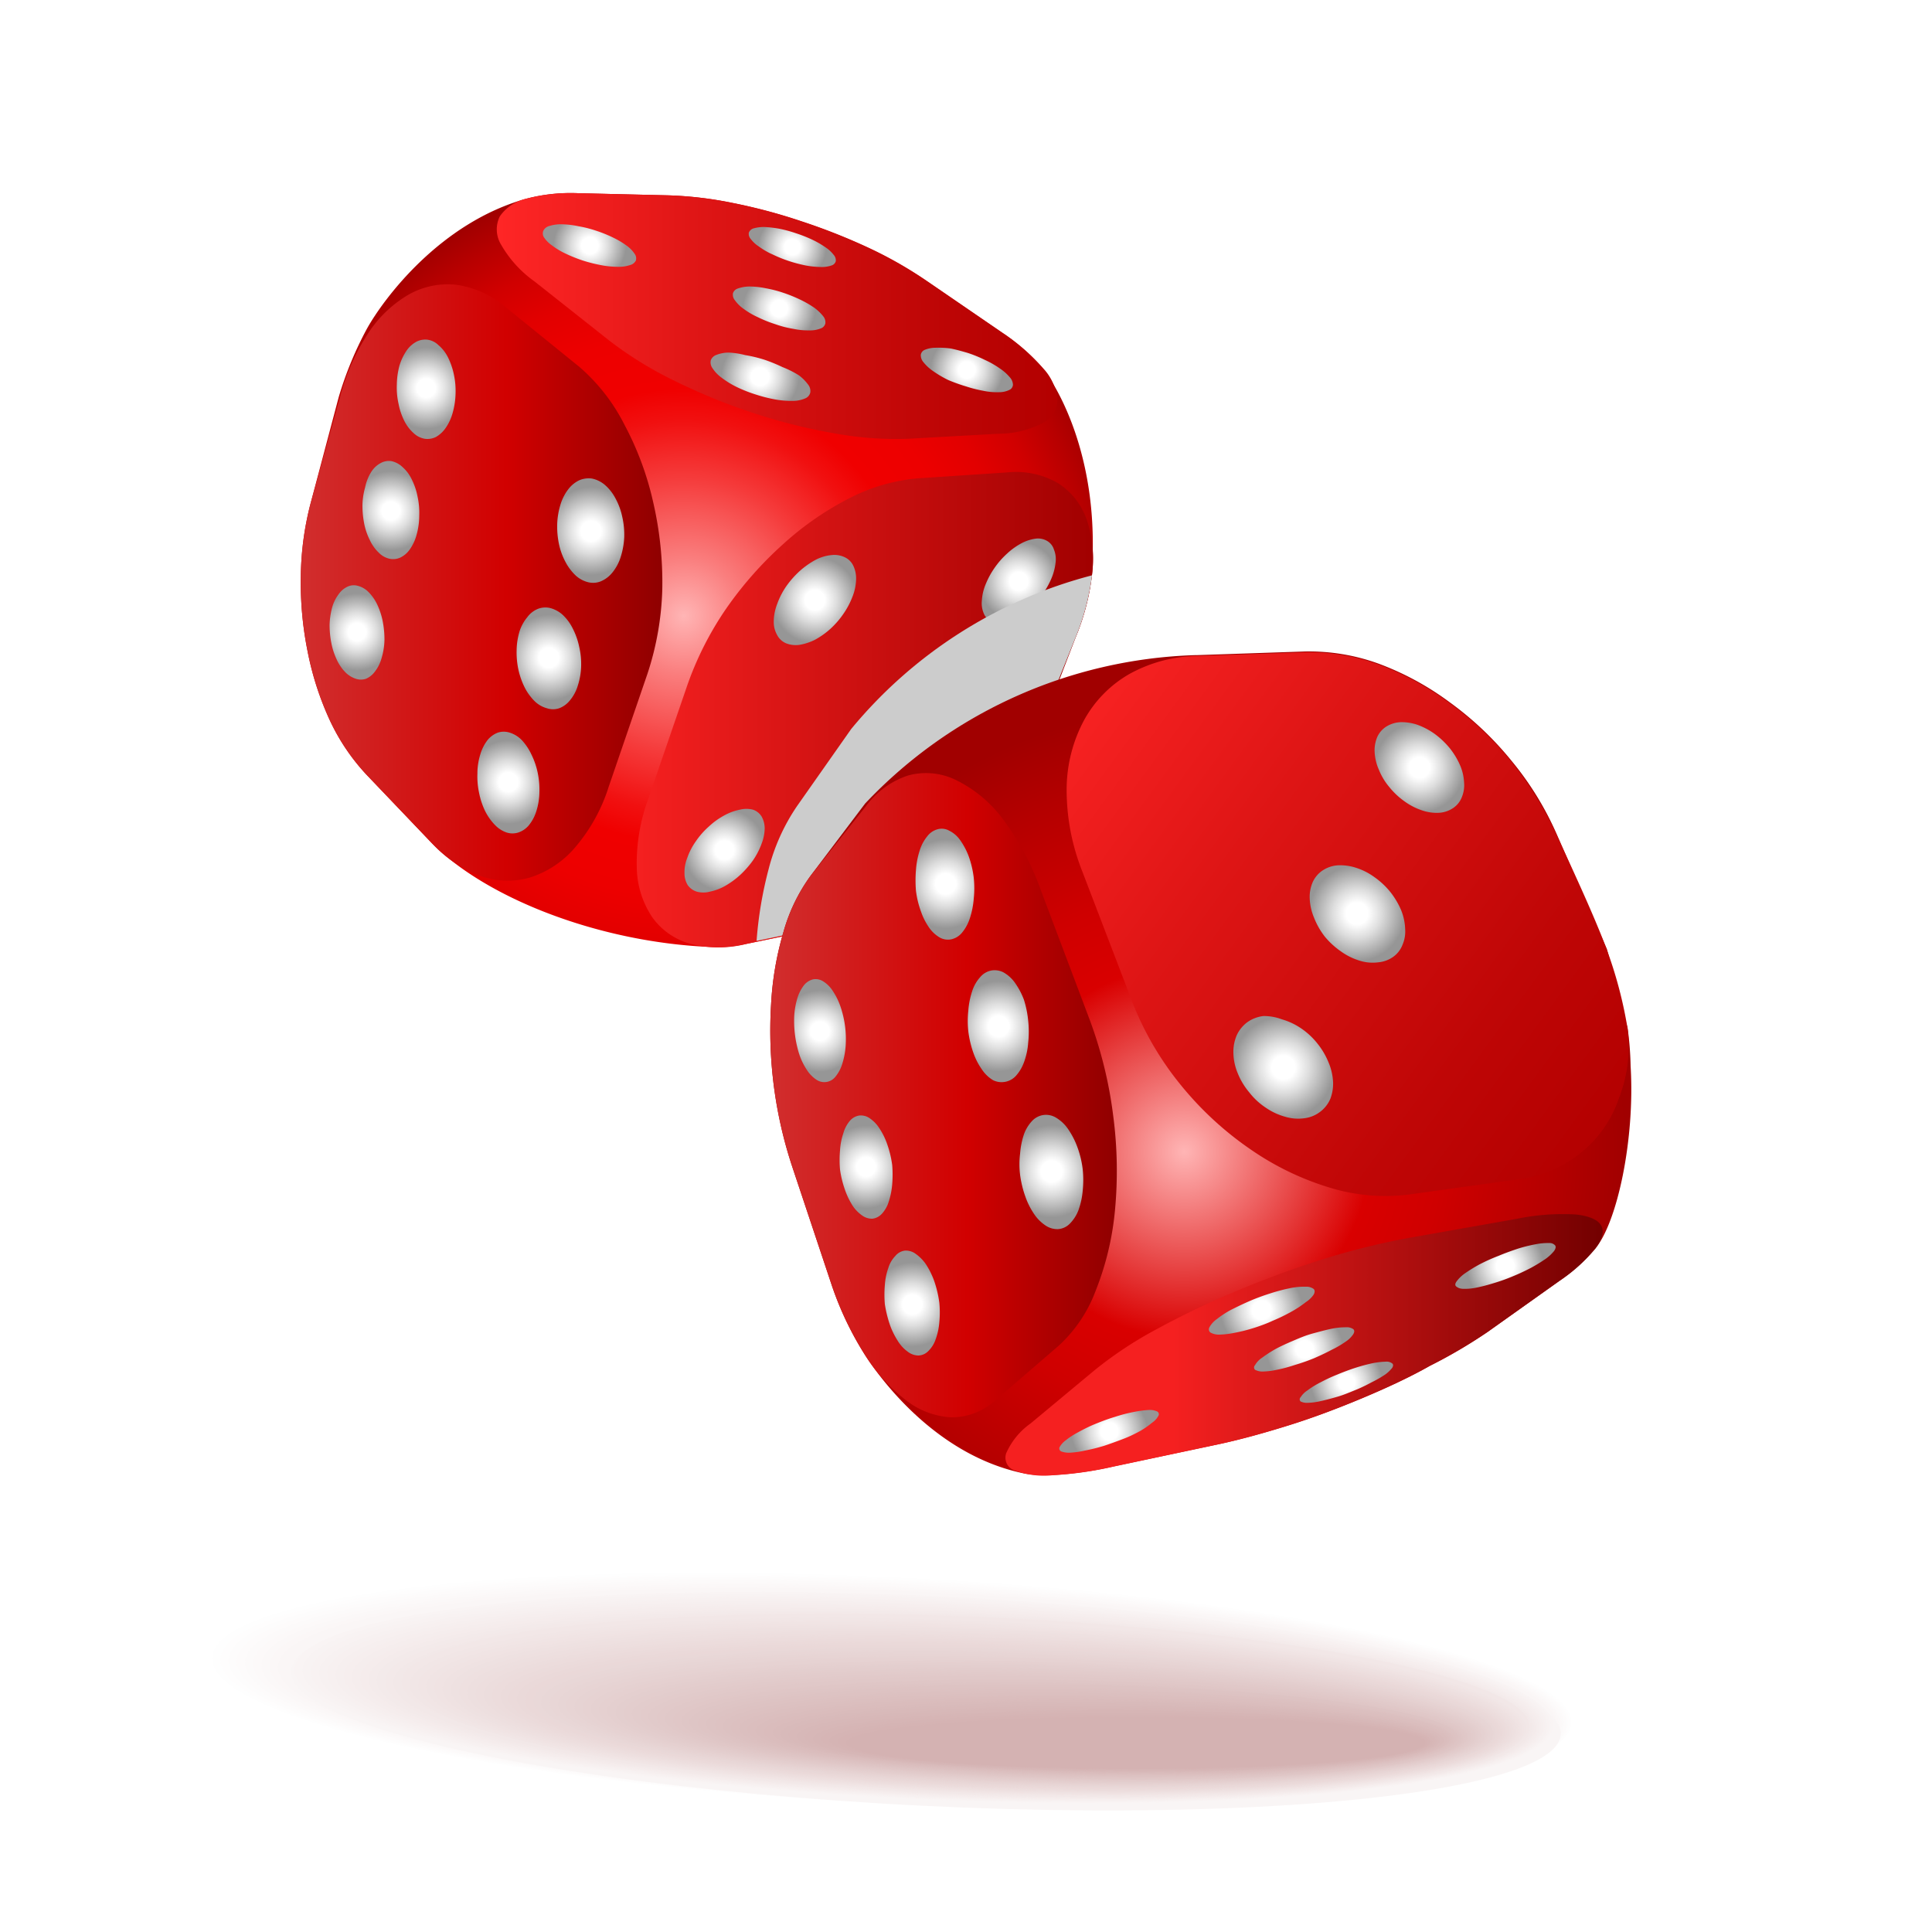 <svg xmlns="http://www.w3.org/2000/svg" xmlns:xlink="http://www.w3.org/1999/xlink" viewBox="0 0 100 100"><defs><style>.cls-1{isolation:isolate;}.cls-2{fill:#fff;}.cls-3{fill:#fefefe;}.cls-4{fill:#fefdfd;}.cls-5{fill:#fdfcfc;}.cls-6{fill:#fdfbfb;}.cls-7{fill:#fcfafa;}.cls-8{fill:#fcf9f9;}.cls-9{fill:#fbf8f8;}.cls-10{fill:#fbf7f7;}.cls-11{fill:#faf6f6;}.cls-12{fill:#f9f5f5;}.cls-13{fill:#f9f4f4;}.cls-14{fill:#f8f3f3;}.cls-15{fill:#f8f2f2;}.cls-16{fill:#f7f1f1;}.cls-17{fill:#f7f0f0;}.cls-18{fill:#f6efef;}.cls-19{fill:#f6eeee;}.cls-20{fill:#f5eded;}.cls-21{fill:#f5ecec;}.cls-22{fill:#f4ebeb;}.cls-23{fill:#f3eaea;}.cls-24{fill:#f3e9e9;}.cls-25{fill:#f2e8e8;}.cls-26{fill:#f2e7e7;}.cls-27{fill:#f1e6e6;}.cls-28{fill:#f1e5e5;}.cls-29{fill:#f0e4e4;}.cls-30{fill:#f0e3e3;}.cls-31{fill:#efe2e2;}.cls-32{fill:#eee1e1;}.cls-33{fill:#eee0e0;}.cls-34{fill:#eddfdf;}.cls-35{fill:#eddede;}.cls-36{fill:#ecdddd;}.cls-37{fill:#ecdcdc;}.cls-38{fill:#ebdbdb;}.cls-39{fill:#ebdada;}.cls-40{fill:#ead9d9;}.cls-41{fill:#ead8d8;}.cls-42{fill:#e9d8d8;}.cls-43{fill:#e8d7d7;}.cls-44{fill:#e8d6d6;}.cls-45{fill:#e7d5d5;}.cls-46{fill:#e7d4d4;}.cls-47{fill:#e6d3d3;}.cls-48{fill:#e6d2d2;}.cls-49{fill:#e5d1d1;}.cls-50{fill:#e5d0d0;}.cls-51{fill:#e4cfcf;}.cls-52{fill:#e3cece;}.cls-53{fill:#e3cdcd;}.cls-54{fill:#e2cccc;}.cls-55{fill:#e2cbcb;}.cls-56{fill:#e1caca;}.cls-57{fill:#e1c9c9;}.cls-58{fill:#e0c8c8;}.cls-59{fill:#e0c7c7;}.cls-60{fill:#dfc6c6;}.cls-61{fill:#dec5c5;}.cls-62{fill:#dec4c4;}.cls-63{fill:#ddc3c3;}.cls-64{fill:#ddc2c2;}.cls-65{fill:#dcc1c1;}.cls-66{fill:#dcc0c0;}.cls-67{fill:#dbbfbf;}.cls-68{fill:#dbbebe;}.cls-69{fill:#dabdbd;}.cls-70{fill:#dabcbc;}.cls-71{fill:#d9bbbb;}.cls-72{fill:#d8baba;}.cls-73{fill:#d8b9b9;}.cls-74{fill:#d7b8b8;}.cls-75{fill:#d7b7b7;}.cls-76{fill:#d6b6b6;}.cls-77{fill:#d6b5b5;}.cls-78{fill:#d5b4b4;}.cls-79{fill:#d5b3b3;}.cls-80{fill:#d4b2b2;}.cls-81{fill:url(#radial-gradient);}.cls-82{fill:url(#linear-gradient);}.cls-83{fill:url(#linear-gradient-2);}.cls-84{fill:url(#linear-gradient-3);}.cls-85{fill:url(#radial-gradient-2);}.cls-86{fill:url(#radial-gradient-3);}.cls-87{fill:url(#radial-gradient-4);}.cls-88{fill:url(#radial-gradient-5);}.cls-89{fill:url(#radial-gradient-6);}.cls-90{fill:url(#radial-gradient-7);}.cls-91{fill:url(#radial-gradient-8);}.cls-92{fill:url(#radial-gradient-9);}.cls-93{fill:url(#radial-gradient-10);}.cls-94{fill:url(#radial-gradient-11);}.cls-95{fill:url(#radial-gradient-12);}.cls-96{fill:url(#radial-gradient-13);}.cls-97{fill:url(#radial-gradient-14);}.cls-98{fill:url(#radial-gradient-15);}.cls-99{fill:url(#radial-gradient-16);}.cls-100{fill:#ccc;mix-blend-mode:multiply;}.cls-101{fill:url(#radial-gradient-17);}.cls-102{fill:url(#linear-gradient-4);}.cls-103{fill:url(#linear-gradient-5);}.cls-104{fill:url(#linear-gradient-6);}.cls-105{fill:url(#radial-gradient-18);}.cls-106{fill:url(#radial-gradient-19);}.cls-107{fill:url(#radial-gradient-20);}.cls-108{fill:url(#radial-gradient-21);}.cls-109{fill:url(#radial-gradient-22);}.cls-110{fill:url(#radial-gradient-23);}.cls-111{fill:url(#radial-gradient-24);}.cls-112{fill:url(#radial-gradient-25);}.cls-113{fill:url(#radial-gradient-26);}.cls-114{fill:url(#radial-gradient-27);}.cls-115{fill:url(#radial-gradient-28);}.cls-116{fill:url(#radial-gradient-29);}.cls-117{fill:url(#radial-gradient-30);}.cls-118{fill:url(#radial-gradient-31);}</style><radialGradient id="radial-gradient" cx="35.39" cy="31.88" r="23.05" gradientUnits="userSpaceOnUse"><stop offset="0" stop-color="#ffb5b5"/><stop offset="0.13" stop-color="#fa7e7e"/><stop offset="0.31" stop-color="#f53b3b"/><stop offset="0.44" stop-color="#f11010"/><stop offset="0.51" stop-color="#f00000"/><stop offset="0.63" stop-color="#ed0000"/><stop offset="0.74" stop-color="#e20000"/><stop offset="0.84" stop-color="#d00000"/><stop offset="0.93" stop-color="#b70000"/><stop offset="1" stop-color="#a10000"/></radialGradient><linearGradient id="linear-gradient" x1="15.56" y1="30.15" x2="34.23" y2="30.15" gradientUnits="userSpaceOnUse"><stop offset="0" stop-color="#d12e2e"/><stop offset="0.57" stop-color="#d10000"/><stop offset="1" stop-color="#8f0000"/></linearGradient><linearGradient id="linear-gradient-2" x1="25.71" y1="16.36" x2="54.72" y2="16.36" gradientUnits="userSpaceOnUse"><stop offset="0" stop-color="#ff2626"/><stop offset="0.37" stop-color="#de1515"/><stop offset="0.77" stop-color="#bf0606"/><stop offset="1" stop-color="#b30000"/></linearGradient><linearGradient id="linear-gradient-3" x1="32.91" y1="36.72" x2="56.57" y2="36.72" gradientUnits="userSpaceOnUse"><stop offset="0" stop-color="#f52020"/><stop offset="1" stop-color="#a10000"/></linearGradient><radialGradient id="radial-gradient-2" cx="26.31" cy="40.48" r="2.16" gradientUnits="userSpaceOnUse"><stop offset="0.23" stop-color="#fff"/><stop offset="0.51" stop-color="#ddd"/><stop offset="1" stop-color="#969696"/></radialGradient><radialGradient id="radial-gradient-3" cx="22.06" cy="20.09" r="2.11" xlink:href="#radial-gradient-2"/><radialGradient id="radial-gradient-4" cx="18.48" cy="32.71" r="2" xlink:href="#radial-gradient-2"/><radialGradient id="radial-gradient-5" cx="30.59" cy="27.49" r="2.28" xlink:href="#radial-gradient-2"/><radialGradient id="radial-gradient-6" cx="28.41" cy="34.04" r="2.22" xlink:href="#radial-gradient-2"/><radialGradient id="radial-gradient-7" cx="20.23" cy="26.44" r="2.05" xlink:href="#radial-gradient-2"/><radialGradient id="radial-gradient-8" cx="30.53" cy="12.71" r="1.88" xlink:href="#radial-gradient-2"/><radialGradient id="radial-gradient-9" cx="50.04" cy="19.15" r="1.88" xlink:href="#radial-gradient-2"/><radialGradient id="radial-gradient-10" cx="41.01" cy="12.79" r="1.76" xlink:href="#radial-gradient-2"/><radialGradient id="radial-gradient-11" cx="39.34" cy="19.5" r="2.01" xlink:href="#radial-gradient-2"/><radialGradient id="radial-gradient-12" cx="40.33" cy="15.97" r="1.88" xlink:href="#radial-gradient-2"/><radialGradient id="radial-gradient-13" cx="52.73" cy="30.09" r="2.06" xlink:href="#radial-gradient-2"/><radialGradient id="radial-gradient-14" cx="37.5" cy="44" r="2.12" xlink:href="#radial-gradient-2"/><radialGradient id="radial-gradient-15" cx="47.99" cy="42.09" r="1.96" xlink:href="#radial-gradient-2"/><radialGradient id="radial-gradient-16" cx="42.18" cy="31.06" r="2.23" xlink:href="#radial-gradient-2"/><radialGradient id="radial-gradient-17" cx="61.3" cy="59.61" r="22.89" gradientUnits="userSpaceOnUse"><stop offset="0" stop-color="#ffb5b5"/><stop offset="0.42" stop-color="#d90000"/><stop offset="0.58" stop-color="#cf0000"/><stop offset="0.84" stop-color="#b40000"/><stop offset="1" stop-color="#a10000"/></radialGradient><linearGradient id="linear-gradient-4" x1="39.87" y1="56.68" x2="57.8" y2="56.68" xlink:href="#linear-gradient"/><linearGradient id="linear-gradient-5" x1="52.67" y1="35.43" x2="84" y2="58.35" xlink:href="#linear-gradient-2"/><linearGradient id="linear-gradient-6" x1="52.07" y1="69.6" x2="82.93" y2="69.6" gradientUnits="userSpaceOnUse"><stop offset="0.28" stop-color="#f52020"/><stop offset="1" stop-color="#730000"/></linearGradient><radialGradient id="radial-gradient-18" cx="42.44" cy="53.37" r="2.11" xlink:href="#radial-gradient-2"/><radialGradient id="radial-gradient-19" cx="54.43" cy="60.63" r="2.39" xlink:href="#radial-gradient-2"/><radialGradient id="radial-gradient-20" cx="48.95" cy="45.75" r="2.3" xlink:href="#radial-gradient-2"/><radialGradient id="radial-gradient-21" cx="47.22" cy="67.52" r="2.18" xlink:href="#radial-gradient-2"/><radialGradient id="radial-gradient-22" cx="44.83" cy="60.4" r="2.14" xlink:href="#radial-gradient-2"/><radialGradient id="radial-gradient-23" cx="51.69" cy="53.12" r="2.34" xlink:href="#radial-gradient-2"/><radialGradient id="radial-gradient-24" cx="73.47" cy="39.73" r="2.33" xlink:href="#radial-gradient-2"/><radialGradient id="radial-gradient-25" cx="66.43" cy="55.25" r="2.63" xlink:href="#radial-gradient-2"/><radialGradient id="radial-gradient-26" cx="70.24" cy="47.28" r="2.47" xlink:href="#radial-gradient-2"/><radialGradient id="radial-gradient-27" cx="77.91" cy="65.53" r="2.01" xlink:href="#radial-gradient-2"/><radialGradient id="radial-gradient-28" cx="57.42" cy="74.09" r="1.97" xlink:href="#radial-gradient-2"/><radialGradient id="radial-gradient-29" cx="69.7" cy="71.55" r="1.86" xlink:href="#radial-gradient-2"/><radialGradient id="radial-gradient-30" cx="65.3" cy="67.81" r="2.13" xlink:href="#radial-gradient-2"/><radialGradient id="radial-gradient-31" cx="67.53" cy="69.84" r="1.99" xlink:href="#radial-gradient-2"/></defs><title>mel4e_01.01.02</title><g class="cls-1"><g id="Layer_1" data-name="Layer 1"><rect class="cls-2" width="100" height="100"/><ellipse class="cls-2" cx="46" cy="87.46" rx="5.91" ry="35.49" transform="translate(-43.6 129.15) rotate(-87.21)"/><ellipse class="cls-3" cx="46.16" cy="87.5" rx="5.85" ry="35.22" transform="translate(-43.47 129.37) rotate(-87.23)"/><ellipse class="cls-4" cx="46.33" cy="87.53" rx="5.79" ry="34.96" transform="translate(-43.33 129.6) rotate(-87.24)"/><ellipse class="cls-5" cx="46.49" cy="87.57" rx="5.74" ry="34.7" transform="translate(-43.2 129.82) rotate(-87.26)"/><ellipse class="cls-6" cx="46.66" cy="87.6" rx="5.68" ry="34.44" transform="translate(-43.07 130.04) rotate(-87.27)"/><ellipse class="cls-7" cx="46.82" cy="87.64" rx="5.62" ry="34.17" transform="translate(-42.94 130.26) rotate(-87.29)"/><ellipse class="cls-8" cx="46.98" cy="87.67" rx="5.56" ry="33.91" transform="translate(-42.8 130.49) rotate(-87.31)"/><ellipse class="cls-9" cx="47.15" cy="87.71" rx="5.5" ry="33.65" transform="translate(-42.67 130.71) rotate(-87.32)"/><ellipse class="cls-10" cx="47.31" cy="87.74" rx="5.44" ry="33.38" transform="translate(-42.53 130.93) rotate(-87.34)"/><ellipse class="cls-11" cx="47.47" cy="87.78" rx="5.39" ry="33.12" transform="translate(-42.4 131.16) rotate(-87.36)"/><ellipse class="cls-12" cx="47.64" cy="87.81" rx="5.33" ry="32.86" transform="matrix(0.05, -1, 1, 0.05, -42.27, 131.38)"/><ellipse class="cls-13" cx="47.8" cy="87.85" rx="5.27" ry="32.6" transform="translate(-42.13 131.61) rotate(-87.39)"/><ellipse class="cls-14" cx="47.97" cy="87.89" rx="5.21" ry="32.33" transform="translate(-42 131.83) rotate(-87.41)"/><ellipse class="cls-15" cx="48.13" cy="87.92" rx="5.15" ry="32.07" transform="translate(-41.86 132.06) rotate(-87.43)"/><ellipse class="cls-16" cx="48.29" cy="87.96" rx="5.09" ry="31.81" transform="translate(-41.72 132.29) rotate(-87.45)"/><ellipse class="cls-17" cx="48.46" cy="87.99" rx="5.03" ry="31.54" transform="translate(-41.59 132.51) rotate(-87.47)"/><ellipse class="cls-18" cx="48.62" cy="88.03" rx="4.98" ry="31.28" transform="translate(-41.45 132.74) rotate(-87.49)"/><ellipse class="cls-19" cx="48.79" cy="88.06" rx="4.92" ry="31.02" transform="translate(-41.31 132.97) rotate(-87.51)"/><ellipse class="cls-20" cx="48.95" cy="88.1" rx="4.86" ry="30.76" transform="translate(-41.18 133.2) rotate(-87.53)"/><ellipse class="cls-21" cx="49.11" cy="88.13" rx="4.8" ry="30.49" transform="translate(-41.04 133.43) rotate(-87.55)"/><ellipse class="cls-22" cx="49.28" cy="88.17" rx="4.74" ry="30.23" transform="translate(-40.9 133.66) rotate(-87.57)"/><ellipse class="cls-23" cx="49.44" cy="88.2" rx="4.68" ry="29.97" transform="translate(-40.76 133.89) rotate(-87.59)"/><ellipse class="cls-24" cx="49.61" cy="88.24" rx="4.63" ry="29.7" transform="translate(-40.62 134.12) rotate(-87.61)"/><ellipse class="cls-25" cx="49.77" cy="88.27" rx="4.57" ry="29.44" transform="translate(-40.48 134.35) rotate(-87.63)"/><ellipse class="cls-26" cx="49.93" cy="88.31" rx="4.51" ry="29.18" transform="matrix(0.04, -1, 1, 0.04, -40.34, 134.58)"/><ellipse class="cls-27" cx="50.1" cy="88.34" rx="4.45" ry="28.91" transform="translate(-40.2 134.82) rotate(-87.68)"/><ellipse class="cls-28" cx="50.26" cy="88.38" rx="4.39" ry="28.65" transform="translate(-40.06 135.05) rotate(-87.7)"/><ellipse class="cls-29" cx="50.43" cy="88.41" rx="4.33" ry="28.39" transform="translate(-39.92 135.28) rotate(-87.72)"/><ellipse class="cls-30" cx="50.59" cy="88.45" rx="4.27" ry="28.13" transform="translate(-39.78 135.52) rotate(-87.75)"/><ellipse class="cls-31" cx="50.75" cy="88.48" rx="4.22" ry="27.86" transform="translate(-39.64 135.75) rotate(-87.77)"/><ellipse class="cls-32" cx="50.92" cy="88.52" rx="4.16" ry="27.6" transform="translate(-39.49 135.99) rotate(-87.8)"/><ellipse class="cls-33" cx="51.08" cy="88.55" rx="4.1" ry="27.34" transform="translate(-39.35 136.23) rotate(-87.82)"/><ellipse class="cls-34" cx="51.24" cy="88.59" rx="4.04" ry="27.08" transform="translate(-39.21 136.47) rotate(-87.85)"/><ellipse class="cls-35" cx="51.41" cy="88.62" rx="3.98" ry="26.81" transform="translate(-39.06 136.71) rotate(-87.87)"/><ellipse class="cls-36" cx="51.57" cy="88.66" rx="3.92" ry="26.55" transform="translate(-38.92 136.95) rotate(-87.9)"/><ellipse class="cls-37" cx="51.74" cy="88.69" rx="3.87" ry="26.29" transform="translate(-38.77 137.19) rotate(-87.93)"/><ellipse class="cls-38" cx="51.9" cy="88.73" rx="3.81" ry="26.02" transform="translate(-38.62 137.43) rotate(-87.95)"/><ellipse class="cls-39" cx="52.06" cy="88.76" rx="3.75" ry="25.76" transform="translate(-38.48 137.67) rotate(-87.98)"/><ellipse class="cls-40" cx="52.23" cy="88.8" rx="3.69" ry="25.5" transform="translate(-38.33 137.91) rotate(-88.01)"/><ellipse class="cls-41" cx="52.39" cy="88.83" rx="3.63" ry="25.24" transform="translate(-38.18 138.16) rotate(-88.04)"/><ellipse class="cls-42" cx="52.56" cy="88.87" rx="3.57" ry="24.97" transform="translate(-38.03 138.4) rotate(-88.07)"/><path class="cls-43" d="M28,88.07C27.9,90,38.85,92,52.49,92.41s24.8-.73,24.93-2.67S66.59,85.86,53,85.39,28.15,86.13,28,88.07Z"/><path class="cls-44" d="M28.45,88.13c-.12,1.9,10.72,3.81,24.21,4.26s24.53-.73,24.66-2.64S66.6,85.94,53.11,85.49,28.57,86.22,28.45,88.13Z"/><path class="cls-45" d="M28.88,88.18c-.12,1.88,10.6,3.75,24,4.19s24.27-.73,24.39-2.61-10.61-3.74-24-4.18S29,86.31,28.88,88.18Z"/><path class="cls-46" d="M29.3,88.24c-.11,1.84,10.5,3.68,23.7,4.1s24-.72,24.12-2.56-10.49-3.68-23.7-4.11S29.42,86.4,29.3,88.24Z"/><path class="cls-47" d="M29.73,88.3c-.12,1.81,10.38,3.61,23.44,4S76.91,91.6,77,89.79s-10.38-3.61-23.44-4S29.84,86.49,29.73,88.3Z"/><path class="cls-48" d="M30.15,88.36C30,90.14,40.42,91.9,53.34,92.3s23.47-.72,23.58-2.5-10.27-3.54-23.18-3.94S30.26,86.58,30.15,88.36Z"/><path class="cls-49" d="M30.58,88.42c-.11,1.74,10.16,3.47,22.93,3.85s23.21-.71,23.32-2.46S66.67,86.34,53.9,86,30.69,86.67,30.58,88.42Z"/><path class="cls-50" d="M31,88.47c-.11,1.72,10,3.41,22.67,3.78s22.94-.71,23.05-2.42-10-3.41-22.68-3.78S31.11,86.76,31,88.47Z"/><path class="cls-51" d="M31.43,88.53c-.1,1.68,9.94,3.34,22.42,3.7s22.68-.71,22.78-2.39-9.94-3.34-22.42-3.7S31.53,86.85,31.43,88.53Z"/><path class="cls-52" d="M31.86,88.59c-.1,1.65,9.82,3.27,22.16,3.62s22.41-.71,22.51-2.36-9.83-3.27-22.16-3.62S32,86.94,31.86,88.59Z"/><path class="cls-53" d="M32.28,88.65c-.09,1.61,9.72,3.2,21.91,3.53s22.15-.7,22.24-2.32-9.71-3.2-21.9-3.53S32.38,87,32.28,88.65Z"/><path class="cls-54" d="M32.71,88.7c-.09,1.59,9.6,3.14,21.65,3.46s21.89-.7,22-2.28-9.6-3.14-21.65-3.46S32.8,87.12,32.71,88.7Z"/><path class="cls-55" d="M33.14,88.76c-.09,1.55,9.49,3.07,21.39,3.38s21.62-.7,21.71-2.25-9.5-3.06-21.4-3.38S33.22,87.21,33.14,88.76Z"/><path class="cls-56" d="M33.56,88.82c-.08,1.52,9.38,3,21.14,3.29s21.36-.69,21.44-2.21-9.38-3-21.14-3.29S33.64,87.3,33.56,88.82Z"/><path class="cls-57" d="M34,88.88c-.08,1.49,9.27,2.92,20.88,3.21S76,91.4,76,89.91,66.77,87,55.16,86.7,34.07,87.39,34,88.88Z"/><path class="cls-58" d="M34.41,88.93c-.07,1.46,9.16,2.86,20.63,3.14s20.83-.69,20.9-2.14-9.16-2.86-20.63-3.14S34.49,87.48,34.41,88.93Z"/><path class="cls-59" d="M34.84,89c-.07,1.43,9,2.79,20.37,3.05s20.56-.68,20.63-2.1-9-2.79-20.37-3S34.91,87.57,34.84,89Z"/><path class="cls-60" d="M35.27,89.05c-.07,1.39,8.93,2.72,20.11,3s20.3-.68,20.36-2.07-8.93-2.72-20.11-3S35.34,87.66,35.27,89.05Z"/><path class="cls-61" d="M35.69,89.11c-.06,1.36,8.83,2.65,19.86,2.89s20-.68,20.1-2-8.83-2.65-19.86-2.89S35.76,87.75,35.69,89.11Z"/><path class="cls-62" d="M36.12,89.17c-.06,1.32,8.71,2.58,19.6,2.81s19.77-.68,19.83-2S66.83,87.39,56,87.17,36.18,87.84,36.12,89.17Z"/><path class="cls-63" d="M36.54,89.22c0,1.3,8.61,2.52,19.35,2.73s19.5-.66,19.56-2-8.6-2.52-19.35-2.73S36.6,87.93,36.54,89.22Z"/><path class="cls-64" d="M37,89.28c0,1.26,8.49,2.45,19.09,2.65S75.3,91.27,75.35,90s-8.49-2.45-19.09-2.65S37,88,37,89.28Z"/><path class="cls-65" d="M37.4,89.34c0,1.23,8.38,2.38,18.83,2.57s19-.66,19-1.9-8.38-2.38-18.83-2.56S37.45,88.11,37.4,89.34Z"/><path class="cls-66" d="M37.82,89.4c0,1.19,8.27,2.31,18.58,2.48S75.11,91.23,75.16,90s-8.27-2.32-18.58-2.49S37.87,88.2,37.82,89.4Z"/><path class="cls-67" d="M38.25,89.45c0,1.17,8.16,2.25,18.32,2.41S75,91.21,75.06,90,66.9,87.8,56.73,87.63,38.29,88.29,38.25,89.45Z"/><path class="cls-68" d="M38.67,89.51c0,1.14,8,2.18,18.07,2.33S74.92,91.19,75,90.05s-8-2.17-18.07-2.32S38.72,88.38,38.67,89.51Z"/><path class="cls-69" d="M39.1,89.57c0,1.1,7.94,2.11,17.81,2.24s17.91-.64,18-1.74S66.92,88,57.05,87.82,39.14,88.47,39.1,89.57Z"/><path class="cls-70" d="M39.53,89.63c0,1.07,7.82,2,17.55,2.16s17.65-.64,17.68-1.71-7.82-2-17.55-2.17S39.56,88.56,39.53,89.63Z"/><path class="cls-71" d="M40,89.68c0,1,7.72,2,17.3,2.09s17.38-.64,17.41-1.68S67,88.12,57.36,88,40,88.65,40,89.68Z"/><path class="cls-72" d="M40.38,89.74c0,1,7.6,1.9,17,2s17.12-.63,17.15-1.64-7.61-1.9-17-2S40.41,88.74,40.38,89.74Z"/><path class="cls-73" d="M40.8,89.8c0,1,7.5,1.83,16.79,1.92s16.85-.63,16.88-1.6S67,88.28,57.68,88.19,40.83,88.83,40.8,89.8Z"/><path class="cls-74" d="M41.23,89.86c0,.94,7.38,1.76,16.53,1.84s16.59-.63,16.61-1.57S67,88.36,57.84,88.29,41.25,88.92,41.23,89.86Z"/><path class="cls-75" d="M41.66,89.91c0,.91,7.27,1.7,16.27,1.77s16.32-.63,16.34-1.54S67,88.44,58,88.38,41.67,89,41.66,89.91Z"/><path class="cls-76" d="M42.08,90c0,.88,7.16,1.63,16,1.68s16.06-.62,16.07-1.5-7.16-1.63-16-1.68S42.1,89.09,42.08,90Z"/><path class="cls-77" d="M42.51,90c0,.85,7.05,1.56,15.76,1.6s15.79-.62,15.8-1.46-7-1.57-15.76-1.6S42.52,89.18,42.51,90Z"/><path class="cls-78" d="M42.93,90.09c0,.81,6.94,1.49,15.51,1.52S74,91,74,90.18,67,88.69,58.47,88.66,42.94,89.27,42.93,90.09Z"/><path class="cls-79" d="M43.36,90.15c0,.78,6.83,1.42,15.25,1.43S73.87,91,73.88,90.19s-6.83-1.42-15.25-1.44S43.36,89.36,43.36,90.15Z"/><path class="cls-80" d="M43.79,90.2c0,.75,6.71,1.36,15,1.36s15-.61,15-1.36-6.71-1.35-15-1.35S43.79,89.45,43.79,90.2Z"/><path class="cls-81" d="M56.56,28.55c.11-5.62-2.13-8.93-2.59-9.48a10.6,10.6,0,0,0-2.13-1.86l-3.94-2.7a21.23,21.23,0,0,0-3-1.7,31.72,31.72,0,0,0-3.45-1.36,28.61,28.61,0,0,0-3.57-.95,19.5,19.5,0,0,0-3.33-.39L29.93,10a9.09,9.09,0,0,0-2.67.28C22.79,11.51,19.86,15.46,19,17a18.43,18.43,0,0,0-1.47,3.56L16.09,26a15.65,15.65,0,0,0-.52,3.83,18,18,0,0,0,.35,3.88,15.7,15.7,0,0,0,1.15,3.57A10.8,10.8,0,0,0,19,40.13l3.36,3.52c2.79,2.81,8.53,5.09,14.29,5.36a6.71,6.71,0,0,0,1.91-.14l4.56-.95a10.27,10.27,0,0,0,3.09-1.24,16.4,16.4,0,0,0,3-2.22,19.69,19.69,0,0,0,2.55-2.91,17.45,17.45,0,0,0,1.87-3.37L55.67,33a12.06,12.06,0,0,0,.87-3.41A7.3,7.3,0,0,0,56.56,28.55Z"/><path class="cls-82" d="M33.81,26a15.82,15.82,0,0,0-1.48-4A9.78,9.78,0,0,0,30,19l-3.85-3.12a5,5,0,0,0-2.61-1.15,4.14,4.14,0,0,0-2.46.56,6.31,6.31,0,0,0-2.05,2,11.07,11.07,0,0,0-1.43,3.25L16.09,26a15.65,15.65,0,0,0-.52,3.83,18,18,0,0,0,.35,3.88,15.7,15.7,0,0,0,1.15,3.57A10.8,10.8,0,0,0,19,40.13l3.36,3.52a6.52,6.52,0,0,0,2.51,1.69,4.16,4.16,0,0,0,2.56.08,5.07,5.07,0,0,0,2.33-1.55,9,9,0,0,0,1.75-3.16l2-5.83a15.2,15.2,0,0,0,.77-4.39A18.43,18.43,0,0,0,33.81,26Z"/><path class="cls-83" d="M54,19.07a10.6,10.6,0,0,0-2.13-1.86l-3.94-2.7a21.23,21.23,0,0,0-3-1.7,31.72,31.72,0,0,0-3.45-1.36,28.61,28.61,0,0,0-3.57-.95,19.5,19.5,0,0,0-3.33-.39L29.93,10a9.09,9.09,0,0,0-2.67.28,2.26,2.26,0,0,0-1.39.92,1.52,1.52,0,0,0,.07,1.47,6,6,0,0,0,1.73,1.9l3.88,3.07a19.48,19.48,0,0,0,3.34,2.06A31.14,31.14,0,0,0,39,21.38a29.32,29.32,0,0,0,4.25,1.06,17.55,17.55,0,0,0,3.77.27l4.67-.26A5,5,0,0,0,54,21.88a1.33,1.33,0,0,0,.73-1.2A2.76,2.76,0,0,0,54,19.07Z"/><path class="cls-84" d="M56.22,26.82A3.65,3.65,0,0,0,54.75,25a4.34,4.34,0,0,0-2.59-.55l-4.67.31a9.55,9.55,0,0,0-3.47,1,15.72,15.72,0,0,0-3.48,2.4,19.14,19.14,0,0,0-3,3.41,16.79,16.79,0,0,0-2,4l-2,5.82a9.57,9.57,0,0,0-.58,3.54,4.74,4.74,0,0,0,.81,2.56,3.58,3.58,0,0,0,2,1.37,5.77,5.77,0,0,0,2.85,0l4.56-.95a10.27,10.27,0,0,0,3.09-1.24,16.4,16.4,0,0,0,3-2.22,19.69,19.69,0,0,0,2.55-2.91,17.45,17.45,0,0,0,1.87-3.37L55.67,33a12.06,12.06,0,0,0,.87-3.41A6.25,6.25,0,0,0,56.22,26.82Z"/><path class="cls-85" d="M24.86,39.05a3.31,3.31,0,0,0-.15,1,4,4,0,0,0,.09,1,3.89,3.89,0,0,0,.3.91,2.8,2.8,0,0,0,.51.73,1.5,1.5,0,0,0,.61.4,1,1,0,0,0,.61,0,1.2,1.2,0,0,0,.54-.37,2.19,2.19,0,0,0,.39-.73,3.39,3.39,0,0,0,.16-1,4.27,4.27,0,0,0-.09-1,3.92,3.92,0,0,0-.32-.93A2.83,2.83,0,0,0,27,38.3a1.49,1.49,0,0,0-.62-.38,1,1,0,0,0-.61,0,1.28,1.28,0,0,0-.53.38A2.27,2.27,0,0,0,24.86,39.05Z"/><path class="cls-86" d="M20.68,18.91a3.92,3.92,0,0,0-.14,1,3.82,3.82,0,0,0,.09,1,3.35,3.35,0,0,0,.29.86,2.11,2.11,0,0,0,.48.64,1.12,1.12,0,0,0,.58.3,1,1,0,0,0,.58-.09,1.53,1.53,0,0,0,.5-.46,2.52,2.52,0,0,0,.37-.79,4,4,0,0,0,.15-1,4.06,4.06,0,0,0-.09-1,3.71,3.71,0,0,0-.3-.87,2,2,0,0,0-.5-.64,1,1,0,0,0-.59-.28,1,1,0,0,0-.57.12,1.48,1.48,0,0,0-.5.47A2.82,2.82,0,0,0,20.68,18.91Z"/><path class="cls-87" d="M17.19,31.45a3.83,3.83,0,0,0-.13.9,4.81,4.81,0,0,0,.09.93,3.59,3.59,0,0,0,.27.84,2.32,2.32,0,0,0,.45.67,1.35,1.35,0,0,0,.54.34.83.83,0,0,0,.54,0,1.13,1.13,0,0,0,.47-.39,2,2,0,0,0,.34-.71,3.47,3.47,0,0,0,.14-.92,5,5,0,0,0-.09-.95,3.77,3.77,0,0,0-.28-.86,2.35,2.35,0,0,0-.46-.66,1.19,1.19,0,0,0-.56-.32.75.75,0,0,0-.53.05,1.15,1.15,0,0,0-.46.4A2,2,0,0,0,17.19,31.45Z"/><path class="cls-88" d="M29,26.15a3.81,3.81,0,0,0-.16,1,4.39,4.39,0,0,0,.09,1,3.47,3.47,0,0,0,.33.92,2.66,2.66,0,0,0,.54.72,1.47,1.47,0,0,0,.66.35,1.06,1.06,0,0,0,.66-.06,1.53,1.53,0,0,0,.58-.45,2.39,2.39,0,0,0,.43-.81,4,4,0,0,0,.18-1,4.15,4.15,0,0,0-.1-1.06,3.5,3.5,0,0,0-.34-.94,2.4,2.4,0,0,0-.56-.72,1.5,1.5,0,0,0-.67-.33,1.24,1.24,0,0,0-.66.09,1.56,1.56,0,0,0-.57.47A2.46,2.46,0,0,0,29,26.15Z"/><path class="cls-89" d="M26.9,32.65a3.59,3.59,0,0,0-.16,1,4.27,4.27,0,0,0,.09,1,4,4,0,0,0,.32.92,2.77,2.77,0,0,0,.52.72,1.46,1.46,0,0,0,.64.37,1,1,0,0,0,.63,0,1.29,1.29,0,0,0,.56-.41,2.16,2.16,0,0,0,.41-.77,3.61,3.61,0,0,0,.17-1,4,4,0,0,0-.1-1,3.74,3.74,0,0,0-.33-.94,2.45,2.45,0,0,0-.53-.72,1.55,1.55,0,0,0-.65-.35,1.07,1.07,0,0,0-.64.05,1.27,1.27,0,0,0-.54.43A2.18,2.18,0,0,0,26.9,32.65Z"/><path class="cls-90" d="M18.9,25.22a3.68,3.68,0,0,0-.14.94,4.91,4.91,0,0,0,.09.94,3.28,3.28,0,0,0,.29.85,2.11,2.11,0,0,0,.46.65,1.11,1.11,0,0,0,.56.32.9.9,0,0,0,.56-.06,1.27,1.27,0,0,0,.49-.42,2.38,2.38,0,0,0,.35-.75,3.7,3.7,0,0,0,.14-1,3.94,3.94,0,0,0-.09-1,3.35,3.35,0,0,0-.29-.86,2,2,0,0,0-.48-.65,1.2,1.2,0,0,0-.57-.31.87.87,0,0,0-.55.09,1.29,1.29,0,0,0-.48.43A2.37,2.37,0,0,0,18.9,25.22Z"/><path class="cls-91" d="M29.11,11.61a2,2,0,0,0-.65.08.5.5,0,0,0-.32.22.37.37,0,0,0,0,.35,1.52,1.52,0,0,0,.4.42,3.83,3.83,0,0,0,.72.44,7.87,7.87,0,0,0,.89.36,8.1,8.1,0,0,0,.94.24,4.69,4.69,0,0,0,.88.09,1.85,1.85,0,0,0,.64-.09.46.46,0,0,0,.3-.23.39.39,0,0,0-.06-.35,1.66,1.66,0,0,0-.42-.43,4.29,4.29,0,0,0-.71-.42,6.86,6.86,0,0,0-.87-.35,6.07,6.07,0,0,0-.91-.23A4.55,4.55,0,0,0,29.11,11.61Z"/><path class="cls-92" d="M48.41,18a1.47,1.47,0,0,0-.55.11.33.33,0,0,0-.2.26.55.55,0,0,0,.14.38,2.3,2.3,0,0,0,.5.46,5.73,5.73,0,0,0,.78.46A9.06,9.06,0,0,0,50,20a6.74,6.74,0,0,0,.91.23,3.33,3.33,0,0,0,.8.07,1.2,1.2,0,0,0,.54-.12.31.31,0,0,0,.18-.27.6.6,0,0,0-.17-.39,2.38,2.38,0,0,0-.51-.45,4.7,4.7,0,0,0-.77-.44,6.77,6.77,0,0,0-.88-.36c-.3-.09-.6-.17-.88-.23A4.73,4.73,0,0,0,48.41,18Z"/><path class="cls-93" d="M39.56,11.75a1.94,1.94,0,0,0-.55.07.37.37,0,0,0-.25.22.39.39,0,0,0,.09.32,1.7,1.7,0,0,0,.43.4,3.68,3.68,0,0,0,.71.41,7,7,0,0,0,.84.34,7.48,7.48,0,0,0,.87.23,4.6,4.6,0,0,0,.79.08,1.56,1.56,0,0,0,.55-.08.32.32,0,0,0,.22-.22.42.42,0,0,0-.11-.33,1.77,1.77,0,0,0-.44-.4,4.6,4.6,0,0,0-.7-.4,7.34,7.34,0,0,0-.82-.32,6.7,6.7,0,0,0-.85-.23A5.66,5.66,0,0,0,39.56,11.75Z"/><path class="cls-94" d="M37.72,18.25a1.78,1.78,0,0,0-.64.12.47.47,0,0,0-.29.28.51.51,0,0,0,.09.41,1.91,1.91,0,0,0,.47.49,4.73,4.73,0,0,0,.8.49,7.41,7.41,0,0,0,1,.39,7.56,7.56,0,0,0,1,.25,4.86,4.86,0,0,0,.9.07,1.65,1.65,0,0,0,.63-.13.44.44,0,0,0,.26-.3.53.53,0,0,0-.11-.41,2.25,2.25,0,0,0-.49-.49A5,5,0,0,0,40.5,19a8.61,8.61,0,0,0-.93-.38,7.09,7.09,0,0,0-1-.24A4.08,4.08,0,0,0,37.72,18.25Z"/><path class="cls-95" d="M38.8,14.83a1.86,1.86,0,0,0-.6.1.39.39,0,0,0-.26.24.44.44,0,0,0,.09.36,1.9,1.9,0,0,0,.45.45,4.12,4.12,0,0,0,.75.44,6.5,6.5,0,0,0,.9.36,5.3,5.3,0,0,0,.93.24,3.61,3.61,0,0,0,.84.08,1.44,1.44,0,0,0,.58-.1.36.36,0,0,0,.24-.26.49.49,0,0,0-.11-.37,2.46,2.46,0,0,0-.46-.44,5.28,5.28,0,0,0-.75-.43,7.52,7.52,0,0,0-.87-.35,6.26,6.26,0,0,0-.9-.23A4.2,4.2,0,0,0,38.8,14.83Z"/><path class="cls-96" d="M54.43,29.92a2.89,2.89,0,0,0,.21-.83,1.34,1.34,0,0,0-.09-.65A.77.77,0,0,0,54.2,28a.94.94,0,0,0-.59-.12,2.21,2.21,0,0,0-.74.24,3.51,3.51,0,0,0-.74.53,4.25,4.25,0,0,0-.65.74,4.31,4.31,0,0,0-.47.87,2.58,2.58,0,0,0-.19.84,1.33,1.33,0,0,0,.1.65.76.76,0,0,0,.37.4,1,1,0,0,0,.6.09,2.11,2.11,0,0,0,.72-.24,3.5,3.5,0,0,0,.72-.53,4.45,4.45,0,0,0,.64-.72A4.35,4.35,0,0,0,54.43,29.92Z"/><path class="cls-97" d="M39.42,43.67a2.27,2.27,0,0,0,.16-.8,1.28,1.28,0,0,0-.16-.61.86.86,0,0,0-.44-.35,1.39,1.39,0,0,0-.69,0,2.77,2.77,0,0,0-.81.3,3.85,3.85,0,0,0-.79.57,4.06,4.06,0,0,0-.67.76,3.43,3.43,0,0,0-.45.87,2,2,0,0,0-.14.8,1.15,1.15,0,0,0,.17.61.91.91,0,0,0,.46.33,1.31,1.31,0,0,0,.69,0,2.7,2.7,0,0,0,.81-.31,4.37,4.37,0,0,0,.76-.56,5.07,5.07,0,0,0,.65-.74A3.87,3.87,0,0,0,39.42,43.67Z"/><path class="cls-98" d="M49.68,41.8a2.32,2.32,0,0,0,.18-.75,1.16,1.16,0,0,0-.1-.58.7.7,0,0,0-.36-.34,1.05,1.05,0,0,0-.6-.05,2.34,2.34,0,0,0-.73.27,3.74,3.74,0,0,0-.71.53,4.77,4.77,0,0,0-.63.71,4.07,4.07,0,0,0-.44.82,2.15,2.15,0,0,0-.17.76,1,1,0,0,0,.12.57.66.66,0,0,0,.37.33,1.08,1.08,0,0,0,.6,0,2.15,2.15,0,0,0,.72-.28,4.23,4.23,0,0,0,.7-.52,5.1,5.1,0,0,0,.61-.7A3.68,3.68,0,0,0,49.68,41.8Z"/><path class="cls-99" d="M44.13,30.87a2.56,2.56,0,0,0,.18-.88,1.51,1.51,0,0,0-.14-.7.92.92,0,0,0-.43-.44,1.26,1.26,0,0,0-.69-.12,2.25,2.25,0,0,0-.84.25,4.26,4.26,0,0,0-.81.57,4.82,4.82,0,0,0-.7.79,4,4,0,0,0-.48.94,2.53,2.53,0,0,0-.17.89,1.36,1.36,0,0,0,.17.69.94.94,0,0,0,.45.43,1.37,1.37,0,0,0,.69.09,2.77,2.77,0,0,0,.83-.27,4.08,4.08,0,0,0,.79-.56,4.46,4.46,0,0,0,.67-.77A4.18,4.18,0,0,0,44.13,30.87Z"/><path class="cls-100" d="M55.67,33a12.44,12.44,0,0,0,.85-3.22,24,24,0,0,0-12.46,7.95l-2.81,4A10.32,10.32,0,0,0,39.78,45a20.39,20.39,0,0,0-.62,3.7l3.93-.82a10.27,10.27,0,0,0,3.09-1.24,16.4,16.4,0,0,0,3-2.22,19.69,19.69,0,0,0,2.55-2.91,17.45,17.45,0,0,0,1.87-3.37Z"/><path class="cls-101" d="M84.4,55.18a16.18,16.18,0,0,0-.16-2c-.41-1.37-.66-2.61-1.07-4.06l-2.62-6a16.06,16.06,0,0,0-2.33-3.76,16.79,16.79,0,0,0-3.17-3,14.82,14.82,0,0,0-3.67-2,10.56,10.56,0,0,0-3.83-.64l-5.62.19h-.08a24.53,24.53,0,0,0-17.07,7.68L42,45.27a9.07,9.07,0,0,0-1.44,2.94A16.2,16.2,0,0,0,39.91,52a22.41,22.41,0,0,0,1.1,8.4l2,6a16.75,16.75,0,0,0,1.71,3.65c.63,1,3.58,5.29,8.36,6.23a6.58,6.58,0,0,0,1.4.07,18.68,18.68,0,0,0,3.17-.45L63,74.77c1.18-.25,2.44-.6,3.72-1s2.57-.89,3.81-1.41S73,71.27,74,70.7A26,26,0,0,0,77,68.94l3.7-2.63a10,10,0,0,0,1.87-1.68C83.72,63.25,84.63,58.94,84.4,55.18Z"/><path class="cls-102" d="M49.43,40.35A3.52,3.52,0,0,0,47,40.14a4.44,4.44,0,0,0-2.19,1.6L42,45.27a9.07,9.07,0,0,0-1.44,2.94A16.2,16.2,0,0,0,39.91,52a22.41,22.41,0,0,0,1.1,8.4l2,6a16.75,16.75,0,0,0,1.71,3.65,8.92,8.92,0,0,0,2.14,2.4,4.18,4.18,0,0,0,2.35.91,3.36,3.36,0,0,0,2.31-.88l3.27-2.82a7.3,7.3,0,0,0,1.92-2.85,14.94,14.94,0,0,0,1-4.16,21.75,21.75,0,0,0-.09-4.89,22,22,0,0,0-1.2-4.93l-2.53-6.71a14.14,14.14,0,0,0-2-3.75A6.71,6.71,0,0,0,49.43,40.35Z"/><path class="cls-103" d="M84.24,53.22a22,22,0,0,0-1.07-4.06c-.69-1.87-2-4.63-2.62-6a18.5,18.5,0,0,0-2.33-3.76,16.79,16.79,0,0,0-3.17-3,14.82,14.82,0,0,0-3.67-2,10.56,10.56,0,0,0-3.83-.64l-5.62.19a7.52,7.52,0,0,0-3.48.94,6.17,6.17,0,0,0-2.33,2.37,7.61,7.61,0,0,0-.91,3.51,11.41,11.41,0,0,0,.8,4.31l2.57,6.71a16,16,0,0,0,2.53,4.36,17.12,17.12,0,0,0,3.66,3.37,14.61,14.61,0,0,0,4.22,2,9.78,9.78,0,0,0,4.21.27L78.87,61A6.4,6.4,0,0,0,82,59.52a6.16,6.16,0,0,0,1.81-2.72A7.3,7.3,0,0,0,84.24,53.22Z"/><path class="cls-104" d="M81.54,62.86a11.7,11.7,0,0,0-3,.22l-5.65,1a37.35,37.35,0,0,0-4.36,1.08c-1.53.48-3.1,1.06-4.6,1.69a44.9,44.9,0,0,0-4.16,2,20.28,20.28,0,0,0-3.1,2.06l-3.33,2.77a3.73,3.73,0,0,0-1.26,1.54.7.7,0,0,0,.46.9,4.36,4.36,0,0,0,1.93.24,18.68,18.68,0,0,0,3.17-.45L63,74.77c1.18-.25,2.44-.6,3.72-1s2.57-.89,3.81-1.41S73,71.27,74,70.7A26,26,0,0,0,77,68.94l3.7-2.63a8.29,8.29,0,0,0,1.87-1.68c.37-.49.47-.89.31-1.19S82.25,62.93,81.54,62.86Z"/><path class="cls-105" d="M41.61,51a2.11,2.11,0,0,0-.34.67,4,4,0,0,0-.16.9,5.74,5.74,0,0,0,.26,2,3.48,3.48,0,0,0,.4.82,1.73,1.73,0,0,0,.48.49.73.73,0,0,0,1-.16,1.93,1.93,0,0,0,.35-.67,4,4,0,0,0,.17-.9,5.23,5.23,0,0,0-.27-2.06,3.48,3.48,0,0,0-.41-.82,1.58,1.58,0,0,0-.49-.48.73.73,0,0,0-.51-.1A.87.87,0,0,0,41.61,51Z"/><path class="cls-106" d="M53.44,58a2,2,0,0,0-.44.71,4.06,4.06,0,0,0-.2,1,4.53,4.53,0,0,0,0,1.1,5.38,5.38,0,0,0,.27,1.12,3.85,3.85,0,0,0,.47.93,2.15,2.15,0,0,0,.59.58,1.09,1.09,0,0,0,.63.18.94.94,0,0,0,.6-.27,2,2,0,0,0,.46-.71,3.93,3.93,0,0,0,.22-1,5.37,5.37,0,0,0,0-1.13,5.08,5.08,0,0,0-.28-1.15,4.12,4.12,0,0,0-.49-.94,2,2,0,0,0-.61-.57,1,1,0,0,0-.63-.14A1,1,0,0,0,53.44,58Z"/><path class="cls-107" d="M48,43.28a2.23,2.23,0,0,0-.4.75,4.26,4.26,0,0,0-.19,1,6.53,6.53,0,0,0,0,1.08,4.78,4.78,0,0,0,.26,1.07,3.29,3.29,0,0,0,.44.86,1.74,1.74,0,0,0,.54.49.86.86,0,0,0,.58.09,1,1,0,0,0,.56-.34,2.24,2.24,0,0,0,.41-.75,4.32,4.32,0,0,0,.2-1,5.17,5.17,0,0,0,0-1.11,5,5,0,0,0-.26-1.1,3.64,3.64,0,0,0-.46-.86,1.52,1.52,0,0,0-.56-.47.79.79,0,0,0-.58-.07A1,1,0,0,0,48,43.28Z"/><path class="cls-108" d="M46.35,65a1.55,1.55,0,0,0-.37.63,3.19,3.19,0,0,0-.18.88,5.77,5.77,0,0,0,0,1,6.38,6.38,0,0,0,.24,1,4,4,0,0,0,.42.88,1.94,1.94,0,0,0,.52.57.93.93,0,0,0,.54.2.74.74,0,0,0,.52-.22,1.54,1.54,0,0,0,.39-.62,3.33,3.33,0,0,0,.19-.89,5.23,5.23,0,0,0,0-1,5.83,5.83,0,0,0-.25-1.08,4.1,4.1,0,0,0-.43-.89,2.15,2.15,0,0,0-.53-.55.86.86,0,0,0-.55-.18A.75.75,0,0,0,46.35,65Z"/><path class="cls-109" d="M44,58a1.73,1.73,0,0,0-.35.66,3.35,3.35,0,0,0-.17.88,5.74,5.74,0,0,0,0,1,5.31,5.31,0,0,0,.24,1,4,4,0,0,0,.4.85,1.92,1.92,0,0,0,.5.52.87.87,0,0,0,.53.17.79.79,0,0,0,.5-.26A1.64,1.64,0,0,0,46,62.2a3.88,3.88,0,0,0,.18-.9,6,6,0,0,0,0-1,5.35,5.35,0,0,0-.25-1.05,3.63,3.63,0,0,0-.42-.86,1.81,1.81,0,0,0-.51-.52.8.8,0,0,0-.53-.13A.81.81,0,0,0,44,58Z"/><path class="cls-110" d="M50.74,50.57a2,2,0,0,0-.42.73,4.15,4.15,0,0,0-.2,1,5,5,0,0,0,0,1.09,5.33,5.33,0,0,0,.26,1.1,3.53,3.53,0,0,0,.46.89,1.84,1.84,0,0,0,.56.53A1,1,0,0,0,52,56a1,1,0,0,0,.58-.31,2.17,2.17,0,0,0,.43-.73,3.69,3.69,0,0,0,.21-1,5.27,5.27,0,0,0,0-1.12A5.32,5.32,0,0,0,53,51.75a3.78,3.78,0,0,0-.48-.9,1.85,1.85,0,0,0-.58-.52,1,1,0,0,0-.61-.1A1,1,0,0,0,50.74,50.57Z"/><path class="cls-111" d="M72.49,37.38a1.54,1.54,0,0,0-.74.23,1.25,1.25,0,0,0-.46.53,1.76,1.76,0,0,0-.14.77,2.56,2.56,0,0,0,.22.93,3.25,3.25,0,0,0,.55.91,3.85,3.85,0,0,0,.78.73,3.28,3.28,0,0,0,.89.46,2.32,2.32,0,0,0,.89.13,1.45,1.45,0,0,0,.74-.25,1.19,1.19,0,0,0,.44-.55,1.61,1.61,0,0,0,.12-.77,2.51,2.51,0,0,0-.22-.92,3.89,3.89,0,0,0-.55-.89,4.24,4.24,0,0,0-.76-.71,3.65,3.65,0,0,0-.87-.46A2.54,2.54,0,0,0,72.49,37.38Z"/><path class="cls-112" d="M65.4,52.59a1.78,1.78,0,0,0-.84.32,1.75,1.75,0,0,0-.54.66,2.17,2.17,0,0,0-.18.91,2.84,2.84,0,0,0,.22,1.06,3.61,3.61,0,0,0,.6,1,3.54,3.54,0,0,0,.85.79,3.32,3.32,0,0,0,1,.47,2.33,2.33,0,0,0,1,.08,1.67,1.67,0,0,0,.83-.34,1.65,1.65,0,0,0,.52-.67A2.24,2.24,0,0,0,69,56a3,3,0,0,0-.23-1,3.88,3.88,0,0,0-.59-1,3.78,3.78,0,0,0-.83-.77,3.48,3.48,0,0,0-1-.47A2.63,2.63,0,0,0,65.4,52.59Z"/><path class="cls-113" d="M69.23,44.79a1.61,1.61,0,0,0-.78.27,1.43,1.43,0,0,0-.5.59,1.91,1.91,0,0,0-.16.84,2.87,2.87,0,0,0,.22,1,3.93,3.93,0,0,0,.57,1,4.15,4.15,0,0,0,.82.75,3.26,3.26,0,0,0,.93.47,2.24,2.24,0,0,0,1,.1,1.57,1.57,0,0,0,.79-.29,1.36,1.36,0,0,0,.47-.61,1.73,1.73,0,0,0,.14-.83,2.81,2.81,0,0,0-.22-1,4.07,4.07,0,0,0-.57-.94,4,4,0,0,0-.8-.74,3.29,3.29,0,0,0-.91-.47A2.62,2.62,0,0,0,69.23,44.79Z"/><path class="cls-114" d="M80,65.16a2.27,2.27,0,0,0,.44-.41c.08-.12.1-.21.06-.28a.38.38,0,0,0-.32-.13,3.15,3.15,0,0,0-.68.06,7.85,7.85,0,0,0-.93.23c-.33.11-.67.23-1,.37a9.33,9.33,0,0,0-1,.45,7.9,7.9,0,0,0-.76.47,1.81,1.81,0,0,0-.42.41c-.08.11-.09.21,0,.27s.16.1.34.11a3.06,3.06,0,0,0,.68-.06c.29-.06.6-.14.92-.24a9.52,9.52,0,0,0,1-.36c.32-.13.63-.28.92-.43A8.46,8.46,0,0,0,80,65.16Z"/><path class="cls-115" d="M59.63,73.64a1,1,0,0,0,.33-.36.16.16,0,0,0-.06-.22.91.91,0,0,0-.43-.08,5.43,5.43,0,0,0-.77.1,7.94,7.94,0,0,0-1,.26c-.34.1-.68.23-1,.36s-.62.28-.89.43a4.2,4.2,0,0,0-.66.43,1.1,1.1,0,0,0-.31.35.17.17,0,0,0,.1.22,1.21,1.21,0,0,0,.45.06,4.55,4.55,0,0,0,.77-.11,9.58,9.58,0,0,0,1-.25c.33-.11.66-.23,1-.36s.61-.27.87-.41A4.21,4.21,0,0,0,59.63,73.64Z"/><path class="cls-116" d="M71.69,71.15a1.82,1.82,0,0,0,.37-.35c.06-.1.06-.18,0-.23a.48.48,0,0,0-.34-.09,4.19,4.19,0,0,0-.68.08,9.19,9.19,0,0,0-.89.24c-.31.1-.63.22-.94.35a8.57,8.57,0,0,0-.86.4,4.49,4.49,0,0,0-.68.42,1.14,1.14,0,0,0-.35.35.15.15,0,0,0,0,.22.75.75,0,0,0,.36.07,3.35,3.35,0,0,0,.68-.09c.27-.06.57-.14.88-.23s.61-.22.91-.34.58-.26.84-.4A5.83,5.83,0,0,0,71.69,71.15Z"/><path class="cls-117" d="M67.6,67.39A1.36,1.36,0,0,0,68,67c.06-.12.06-.21,0-.28a.64.64,0,0,0-.41-.12,3.55,3.55,0,0,0-.79.07,9.72,9.72,0,0,0-1,.26c-.35.11-.72.24-1.07.39s-.68.31-1,.47a4.88,4.88,0,0,0-.75.49,1.25,1.25,0,0,0-.38.42.21.21,0,0,0,.05.27.9.9,0,0,0,.44.11,4.42,4.42,0,0,0,.79-.09,8.73,8.73,0,0,0,1-.25c.35-.11.7-.24,1-.38a9.33,9.33,0,0,0,.95-.46A5.43,5.43,0,0,0,67.6,67.39Z"/><path class="cls-118" d="M69.67,69.43a1.34,1.34,0,0,0,.38-.38c.06-.11.06-.19,0-.25a.58.58,0,0,0-.38-.1,3.57,3.57,0,0,0-.72.07c-.3.06-.63.15-1,.25s-.67.23-1,.37-.64.28-.92.43a6.77,6.77,0,0,0-.71.46,1.11,1.11,0,0,0-.36.38.17.17,0,0,0,0,.24.84.84,0,0,0,.4.09,3.87,3.87,0,0,0,.73-.09,7.63,7.63,0,0,0,.93-.25,10.13,10.13,0,0,0,1-.35c.32-.14.62-.28.9-.43A5.12,5.12,0,0,0,69.67,69.43Z"/></g></g></svg>